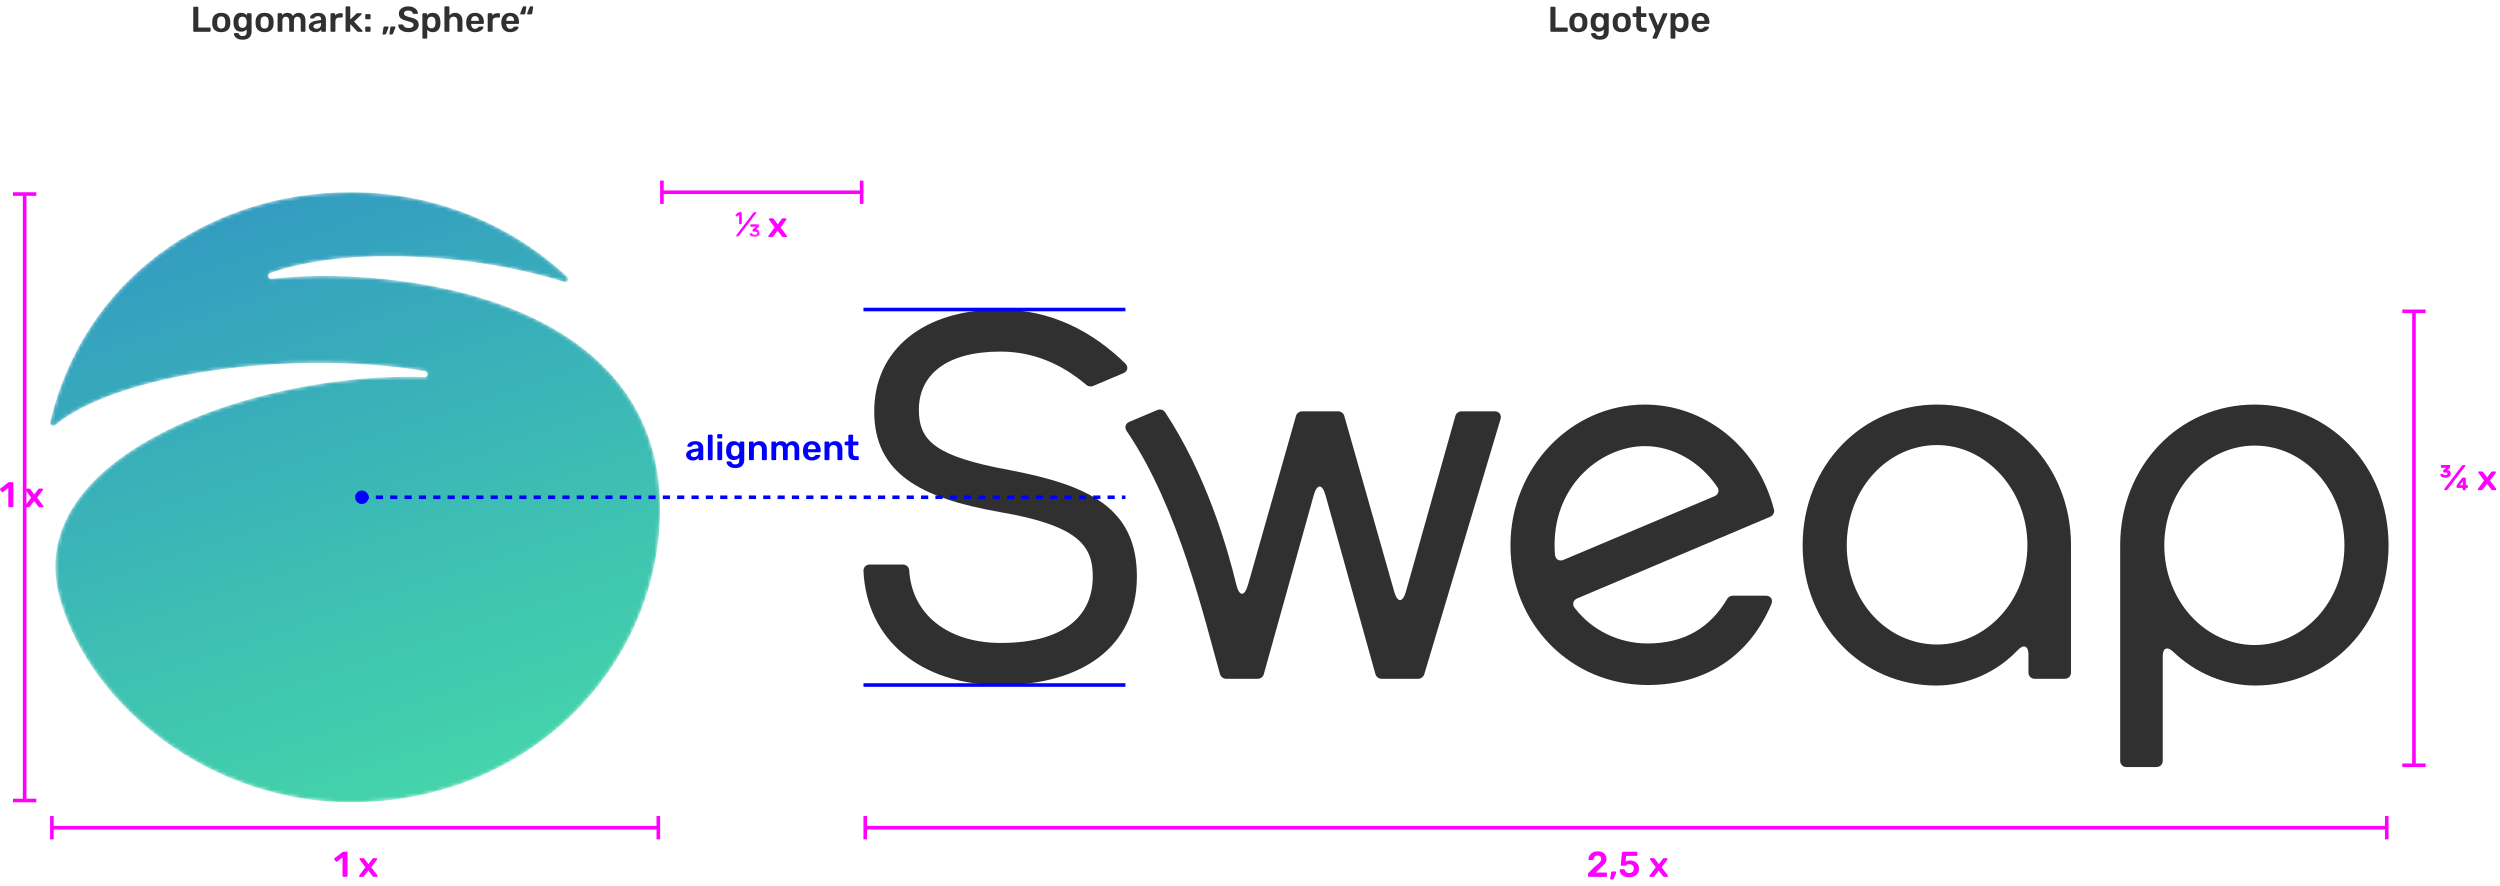 <svg xmlns="http://www.w3.org/2000/svg" xmlns:xlink="http://www.w3.org/1999/xlink" width="697" height="247" viewBox="0 0 697 247"><defs><path id="sweap-logo-proportions-construction-a" d="M0.024,64.084 C-0.165,64.884 0.787,65.474 1.43,64.935 L1.43,64.935 C18.309,50.786 66.799,43.598 104.438,49.853 L104.438,49.853 C105.474,50.024 105.517,51.559 104.466,51.521 L104.466,51.521 C58.987,49.853 -9.19,72.786 2.883,113.788 L2.883,113.788 C11.66,143.599 44.864,170.079 83.825,170.079 L83.825,170.079 C131.659,170.079 166.223,135.331 169.774,95.024 L169.774,95.024 C175.7,27.749 93.439,20.388 61.827,24.131 L61.827,24.131 C60.766,24.257 60.463,22.853 61.467,22.499 L61.467,22.499 C83.133,14.855 118.815,17.273 143.308,24.999 L143.308,24.999 C144.186,25.276 144.864,24.228 144.201,23.607 L144.201,23.607 C128.602,8.999 107.305,0 83.825,0 L83.825,0 C43.574,0 9.274,24.834 0.024,64.084"/><linearGradient id="sweap-logo-proportions-construction-b" x1="31.448%" x2="65.864%" y1="2.945%" y2="97.501%"><stop offset="0%" stop-color="#339CC1"/><stop offset="100%" stop-color="#44D4AA"/></linearGradient><polygon id="sweap-logo-proportions-construction-d" points="0 0 6.82 0 6.82 7.09 0 7.09"/></defs><g fill="none" fill-rule="evenodd"><g fill="#303030"><path d="M195.169 69.798L237.301 52.036C238.35 51.593 238.693 50.452 238.057 49.507 233.29 42.427 225.641 38.082 217.869 38.082 206.002 38.082 192.686 48.507 192.686 65.594 192.686 66.589 192.727 67.503 192.808 68.38 192.926 69.661 193.984 70.298 195.169 69.798L195.169 69.798zM251.544 79.784C252.963 79.784 253.67 80.857 253.115 82.164 246.981 96.603 234.938 104.689 218.593 104.689 197.173 104.689 180.384 87.603 180.384 65.738 180.384 44.163 197.173 26.498 217.869 26.498 233.681 26.498 249.08 37.245 253.856 55.781 254.055 56.555 253.595 57.45 252.86 57.76L198.971 80.554C197.857 81.026 197.541 82.205 198.275 83.166 203.163 89.568 210.756 93.105 218.593 93.105 228.806 93.105 236.042 88.776 240.828 80.641 241.102 80.175 241.757 79.784 242.297 79.784L251.544 79.784zM299.324 37.793C285.43 37.793 274.141 50.1 274.141 65.739 274.141 81.377 285.43 93.396 299.324 93.396 313.073 93.396 324.508 81.088 324.508 65.739 324.508 50.245 312.929 37.793 299.324 37.793M334.962 102.952L326.499 102.952C325.563 102.952 324.796 102.185 324.796 101.249L324.796 96.093C324.796 93.813 323.455 93.244 321.884 94.898 316.093 100.995 307.978 104.835 299.035 104.835 278.483 104.835 261.84 88.038 261.84 65.739 261.84 43.295 278.628 26.498 299.324 26.498 320.455 26.498 336.665 43.729 336.665 65.739L336.665 101.249C336.665 102.185 335.898 102.952 334.962 102.952M387.856 37.937C374.252 37.937 362.673 50.245 362.673 65.738 362.673 81.232 374.107 93.54 387.856 93.54 401.606 93.54 412.895 81.377 412.895 65.738 412.895 50.1 401.606 37.937 387.856 37.937M388.001 104.834C379.234 104.834 371.1 101.145 365.126 95.387 363.525 93.844 362.24 94.375 362.24 96.6L362.24 125.856C362.24 126.793 361.474 127.559 360.537 127.559L352.074 127.559C351.138 127.559 350.372 126.793 350.372 125.856L350.372 65.738C350.372 43.729 366.726 26.498 387.856 26.498 408.408 26.498 425.197 43.295 425.197 65.738 425.197 88.038 408.697 104.834 388.001 104.834M151.242 78.622C150.344 81.81 148.87 81.811 147.965 78.626L134.042 29.618C133.849 28.937 133.112 28.38 132.404 28.38L122.24 28.38C121.533 28.38 120.796 28.937 120.602 29.618L107.226 76.7C106.255 80.121 104.769 80.101 103.937 76.644 101.454 66.334 95.481 45.826 84.09 28.617 83.662 27.969 82.717 27.691 82.002 27.993L74.106 31.321C73.041 31.77 72.723 32.903 73.373 33.859 87.942 55.266 95.132 86.621 99.415 101.72 99.607 102.399 100.34 102.951 101.046 102.951 103.25 102.951 107.746 102.951 109.963 102.951 110.73 102.951 111.399 102.44 111.606 101.701L125.537 51.778C126.439 48.546 127.915 48.546 128.817 51.778L142.75 101.706C142.941 102.391 143.679 102.951 144.39 102.951L154.711 102.951C155.408 102.951 156.142 102.404 156.342 101.736L177.611 30.572C177.972 29.367 177.238 28.38 175.98 28.38L166.676 28.38C165.967 28.38 165.229 28.939 165.037 29.622L151.242 78.622z" transform="translate(240.733 86.293)"/><path d="M40.629,44.743 C20.077,40.978 15.446,36.634 15.446,27.946 C15.446,18.534 22.682,11.728 38.168,11.728 C47.492,11.728 55.418,15.292 62.182,21.058 C62.623,21.435 63.414,21.568 63.949,21.343 L72.412,17.774 C73.727,17.22 73.955,15.963 72.931,14.969 C63.78,6.09 52.305,2.84217094e-14 38.024,2.84217094e-14 C16.748,2.84217094e-14 2.999,11.15 2.999,28.381 C2.999,45.611 15.735,52.562 38.024,56.471 C60.167,60.236 63.93,66.028 63.93,74.426 C63.93,85.721 55.536,92.96 38.313,92.96 C23.712,92.96 13.521,85.208 12.744,72.657 C12.691,71.798 11.911,71.096 11.051,71.096 L1.704,71.096 C0.705,71.096 -0.045,71.912 0.002,72.91 C0.889,92.028 15.859,104.689 38.313,104.689 C60.746,104.689 76.232,94.119 76.232,74.426 C76.232,55.169 62.628,48.942 40.629,44.743" transform="translate(240.733 86.293)"/></g><g transform="translate(13.96 53.599)"><mask id="sweap-logo-proportions-construction-c" fill="#fff"><use xlink:href="#sweap-logo-proportions-construction-a"/></mask><path fill="url(#sweap-logo-proportions-construction-b)" d="M0.024,64.084 C-0.165,64.884 0.787,65.474 1.43,64.935 L1.43,64.935 C18.309,50.786 66.799,43.598 104.438,49.853 L104.438,49.853 C105.474,50.024 105.517,51.559 104.466,51.521 L104.466,51.521 C58.987,49.853 -9.19,72.786 2.883,113.788 L2.883,113.788 C11.66,143.599 44.864,170.079 83.825,170.079 L83.825,170.079 C131.659,170.079 166.223,135.331 169.774,95.024 L169.774,95.024 C175.7,27.749 93.439,20.388 61.827,24.131 L61.827,24.131 C60.766,24.257 60.463,22.853 61.467,22.499 L61.467,22.499 C83.133,14.855 118.815,17.273 143.308,24.999 L143.308,24.999 C144.186,25.276 144.864,24.228 144.201,23.607 L144.201,23.607 C128.602,8.999 107.305,0 83.825,0 L83.825,0 C43.574,0 9.274,24.834 0.024,64.084" mask="url(#sweap-logo-proportions-construction-c)"/></g><line x1="6.874" x2="6.874" y1="223.177" y2="54.099" stroke="#F0F"/><polygon fill="#F0F" points="3.624 223.677 10.124 223.677 10.124 222.677 3.624 222.677"/><polygon fill="#F0F" points="3.624 54.599 10.124 54.599 10.124 53.599 3.624 53.599"/><line x1="673.016" x2="673.016" y1="213.353" y2="86.794" stroke="#F0F"/><polygon fill="#F0F" points="669.766 213.853 676.266 213.853 676.266 212.853 669.766 212.853"/><polygon fill="#F0F" points="669.766 87.294 676.266 87.294 676.266 86.294 669.766 86.294"/><line x1="183.539" x2="14.461" y1="230.764" y2="230.764" stroke="#F0F"/><polygon fill="#F0F" points="183.039 234.015 184.039 234.015 184.039 227.514 183.039 227.514"/><polygon fill="#F0F" points="13.961 234.015 14.961 234.015 14.961 227.514 13.961 227.514"/><line x1="240.232" x2="184.539" y1="53.599" y2="53.599" stroke="#F0F"/><polygon fill="#F0F" points="239.732 56.849 240.732 56.849 240.732 50.349 239.732 50.349"/><polygon fill="#F0F" points="184.039 56.849 185.039 56.849 185.039 50.349 184.039 50.349"/><line x1="665.429" x2="241.232" y1="230.764" y2="230.764" stroke="#F0F"/><polygon fill="#F0F" points="664.929 234.015 665.929 234.015 665.929 227.514 664.929 227.514"/><polygon fill="#F0F" points="240.732 234.015 241.733 234.015 241.733 227.514 240.732 227.514"/><path fill="#F0F" fill-rule="nonzero" d="M1.45 3.55C.983 3.55.63 3.462.39 3.285.15 3.108.02 2.907 0 2.68L0 2.66C0 2.613.02 2.573.06 2.54.1 2.507.137 2.49.17 2.49L.5 2.49C.593 2.49.693 2.517.8 2.57.833 2.59.873 2.622.92 2.665.967 2.708 1.028 2.743 1.105 2.77 1.182 2.797 1.287 2.81 1.42 2.81 1.593 2.81 1.735 2.775 1.845 2.705 1.955 2.635 2.01 2.543 2.01 2.43 2.01 2.297 1.963 2.203 1.87 2.15 1.777 2.097 1.64 2.07 1.46 2.07L1.02 2.07C.96 2.07.91 2.05.87 2.01.83 1.97.81 1.917.81 1.85L.81 1.63C.81 1.557.847 1.483.92 1.41L1.61.78.39.78C.323.78.27.76.23.72.19.68.17.627.17.56L.17.22C.17.153.19.1.23.06.27.02.323 0 .39 0L2.54 0C2.607 0 2.66.02 2.7.06 2.74.1 2.76.153 2.76.22L2.76.52C2.76.593 2.75.652 2.73.695 2.71.738 2.67.787 2.61.84L1.94 1.4C2.26 1.44 2.505 1.55 2.675 1.73 2.845 1.91 2.93 2.147 2.93 2.44 2.93 2.78 2.797 3.05 2.53 3.25 2.263 3.45 1.903 3.55 1.45 3.55zM1.28 7C1.213 7 1.162 6.982 1.125 6.945 1.088 6.908 1.07 6.86 1.07 6.8 1.07 6.76 1.083 6.723 1.11 6.69L6.04.19C6.093.123 6.143.075 6.19.045 6.237.015 6.3 0 6.38 0L6.79 0C6.857 0 6.91.018 6.95.055 6.99.092 7.01.14 7.01.2 7.01.24 6.997.277 6.97.31L2.03 6.81C1.977 6.877 1.927 6.925 1.88 6.955 1.833 6.985 1.77 7 1.69 7L1.28 7zM6.47 7.02C6.403 7.02 6.35 7 6.31 6.96 6.27 6.92 6.25 6.867 6.25 6.8L6.25 6.39 4.77 6.39C4.703 6.39 4.65 6.37 4.61 6.33 4.57 6.29 4.55 6.237 4.55 6.17L4.55 5.81C4.55 5.717 4.59 5.617 4.67 5.51L6 3.7C6.087 3.58 6.187 3.52 6.3 3.52L6.91 3.52C6.977 3.52 7.03 3.54 7.07 3.58 7.11 3.62 7.13 3.673 7.13 3.74L7.13 5.6 7.48 5.6C7.547 5.6 7.6 5.62 7.64 5.66 7.68 5.7 7.7 5.753 7.7 5.82L7.7 6.17C7.7 6.237 7.68 6.29 7.64 6.33 7.6 6.37 7.547 6.39 7.48 6.39L7.13 6.39 7.13 6.8C7.13 6.867 7.11 6.92 7.07 6.96 7.03 7 6.977 7.02 6.91 7.02L6.47 7.02zM5.5 5.62L6.27 5.62 6.27 4.53 5.5 5.62zM10.67 7C10.61 7 10.558 6.978 10.515 6.935 10.472 6.892 10.45 6.84 10.45 6.78 10.45 6.72 10.47 6.663 10.51 6.61L12.22 4.33 10.64 2.19C10.6 2.137 10.58 2.08 10.58 2.02 10.58 1.96 10.602 1.908 10.645 1.865 10.688 1.822 10.74 1.8 10.8 1.8L11.68 1.8C11.753 1.8 11.808 1.815 11.845 1.845 11.882 1.875 11.92 1.917 11.96 1.97L13.08 3.46 14.19 1.97C14.197 1.963 14.222 1.933 14.265 1.88 14.308 1.827 14.377 1.8 14.47 1.8L15.32 1.8C15.38 1.8 15.43 1.822 15.47 1.865 15.51 1.908 15.53 1.957 15.53 2.01 15.53 2.077 15.51 2.137 15.47 2.19L13.87 4.34 15.59 6.61C15.63 6.663 15.65 6.72 15.65 6.78 15.65 6.84 15.628 6.892 15.585 6.935 15.542 6.978 15.49 7 15.43 7L14.51 7C14.403 7 14.313 6.947 14.24 6.84L13.04 5.26 11.83 6.84C11.757 6.947 11.667 7 11.56 7L10.67 7z" transform="translate(680.342 129.647)"/><path fill="#F0F" fill-rule="nonzero" d="M.24 7.12C.173 7.12.117 7.097.07 7.05.023 7.003-1.13686838e-13 6.947-1.13686838e-13 6.88L-1.13686838e-13 6.36C-1.13686838e-13 6.173.083 6.017.25 5.89L1.81 4.34C2.283 3.967 2.648 3.662 2.905 3.425 3.162 3.188 3.353 2.97 3.48 2.77 3.607 2.57 3.67 2.373 3.67 2.18 3.67 1.867 3.587 1.62 3.42 1.44 3.253 1.26 3 1.17 2.66 1.17 2.327 1.17 2.065 1.268 1.875 1.465 1.685 1.662 1.567 1.917 1.52 2.23 1.5 2.31 1.462 2.368 1.405 2.405 1.348 2.442 1.287 2.46 1.22 2.46L.32 2.46C.26 2.46.21 2.44.17 2.4.13 2.36.11 2.31.11 2.25.123 1.857.232 1.488.435 1.145.638.802.93.525 1.31.315 1.69.105 2.137 0 2.65 0 3.183 0 3.637.092 4.01.275 4.383.458 4.663.71 4.85 1.03 5.037 1.35 5.13 1.713 5.13 2.12 5.13 2.567 5.005 2.972 4.755 3.335 4.505 3.698 4.117 4.087 3.59 4.5L2.2 5.91 5.03 5.91C5.103 5.91 5.163 5.933 5.21 5.98 5.257 6.027 5.28 6.087 5.28 6.16L5.28 6.88C5.28 6.953 5.257 7.012 5.21 7.055 5.163 7.098 5.103 7.12 5.03 7.12L.24 7.12zM6.34 7.87C6.287 7.87 6.243 7.85 6.21 7.81 6.177 7.77 6.163 7.72 6.17 7.66L6.43 5.95C6.47 5.737 6.58 5.63 6.76 5.63L7.69 5.63C7.737 5.63 7.778 5.648 7.815 5.685 7.852 5.722 7.87 5.763 7.87 5.81 7.87 5.843 7.86 5.89 7.84 5.95L7.19 7.61C7.123 7.783 7.013 7.87 6.86 7.87L6.34 7.87zM11.47 7.23C10.917 7.23 10.438 7.137 10.035 6.95 9.632 6.763 9.327 6.517 9.12 6.21 8.913 5.903 8.803 5.573 8.79 5.22L8.79 5.2C8.79 5.147 8.812 5.102 8.855 5.065 8.898 5.028 8.947 5.01 9 5.01L9.95 5.01C10.103 5.01 10.2 5.077 10.24 5.21 10.333 5.503 10.488 5.72 10.705 5.86 10.922 6 11.177 6.07 11.47 6.07 11.843 6.07 12.152 5.957 12.395 5.73 12.638 5.503 12.76 5.19 12.76 4.79 12.76 4.43 12.638 4.138 12.395 3.915 12.152 3.692 11.843 3.58 11.47 3.58 11.27 3.58 11.107 3.607 10.98 3.66 10.853 3.713 10.73 3.787 10.61 3.88 10.597 3.887 10.567 3.907 10.52 3.94 10.473 3.973 10.432 3.997 10.395 4.01 10.358 4.023 10.32 4.03 10.28 4.03L9.34 4.03C9.28 4.03 9.228 4.008 9.185 3.965 9.142 3.922 9.12 3.87 9.12 3.81L9.46.4C9.467.313 9.498.245 9.555.195 9.612.145 9.68.12 9.76.12L13.52.12C13.593.12 13.652.142 13.695.185 13.738.228 13.76.287 13.76.36L13.76 1.04C13.76 1.107 13.738 1.163 13.695 1.21 13.652 1.257 13.593 1.28 13.52 1.28L10.63 1.28 10.47 2.9C10.623 2.8 10.8 2.718 11 2.655 11.2 2.592 11.46 2.56 11.78 2.56 12.213 2.56 12.615 2.652 12.985 2.835 13.355 3.018 13.652 3.282 13.875 3.625 14.098 3.968 14.21 4.367 14.21 4.82 14.21 5.307 14.097 5.732 13.87 6.095 13.643 6.458 13.323 6.738 12.91 6.935 12.497 7.132 12.017 7.23 11.47 7.23zM17.33 7.12C17.27 7.12 17.218 7.098 17.175 7.055 17.132 7.012 17.11 6.96 17.11 6.9 17.11 6.84 17.13 6.783 17.17 6.73L18.88 4.45 17.3 2.31C17.26 2.257 17.24 2.2 17.24 2.14 17.24 2.08 17.262 2.028 17.305 1.985 17.348 1.942 17.4 1.92 17.46 1.92L18.34 1.92C18.413 1.92 18.468 1.935 18.505 1.965 18.542 1.995 18.58 2.037 18.62 2.09L19.74 3.58 20.85 2.09C20.857 2.083 20.882 2.053 20.925 2 20.968 1.947 21.037 1.92 21.13 1.92L21.98 1.92C22.04 1.92 22.09 1.942 22.13 1.985 22.17 2.028 22.19 2.077 22.19 2.13 22.19 2.197 22.17 2.257 22.13 2.31L20.53 4.46 22.25 6.73C22.29 6.783 22.31 6.84 22.31 6.9 22.31 6.96 22.288 7.012 22.245 7.055 22.202 7.098 22.15 7.12 22.09 7.12L21.17 7.12C21.063 7.12 20.973 7.067 20.9 6.96L19.7 5.38 18.49 6.96C18.417 7.067 18.327 7.12 18.22 7.12L17.33 7.12z" transform="translate(442.746 237.343)"/><path fill="#00F" fill-rule="nonzero" d="M1.85 7.37C1.51 7.37 1.198 7.302.915 7.165.632 7.028.408 6.843.245 6.61.082 6.377 0 6.12 0 5.84 0 5.387.183 5.02.55 4.74.917 4.46 1.42 4.27 2.06 4.17L3.43 3.97 3.43 3.76C3.43 3.473 3.357 3.257 3.21 3.11 3.063 2.963 2.83 2.89 2.51 2.89 2.29 2.89 2.113 2.93 1.98 3.01 1.847 3.09 1.738 3.172 1.655 3.255 1.572 3.338 1.517 3.393 1.49 3.42 1.463 3.5 1.413 3.54 1.34 3.54L.56 3.54C.5 3.54.448 3.52.405 3.48.362 3.44.34 3.387.34 3.32.347 3.153.428 2.965.585 2.755.742 2.545.983 2.362 1.31 2.205 1.637 2.048 2.04 1.97 2.52 1.97 3.307 1.97 3.88 2.147 4.24 2.5 4.6 2.853 4.78 3.317 4.78 3.89L4.78 7.03C4.78 7.097 4.758 7.153 4.715 7.2 4.672 7.247 4.613 7.27 4.54 7.27L3.71 7.27C3.643 7.27 3.587 7.247 3.54 7.2 3.493 7.153 3.47 7.097 3.47 7.03L3.47 6.64C3.323 6.853 3.117 7.028 2.85 7.165 2.583 7.302 2.25 7.37 1.85 7.37zM2.19 6.41C2.557 6.41 2.857 6.29 3.09 6.05 3.323 5.81 3.44 5.463 3.44 5.01L3.44 4.81 2.44 4.97C1.673 5.09 1.29 5.347 1.29 5.74 1.29 5.953 1.378 6.118 1.555 6.235 1.732 6.352 1.943 6.41 2.19 6.41zM6.31 7.27C6.243 7.27 6.187 7.247 6.14 7.2 6.093 7.153 6.07 7.097 6.07 7.03L6.07.41C6.07.337 6.093.278 6.14.235 6.187.192 6.243.17 6.31.17L7.15.17C7.223.17 7.282.192 7.325.235 7.368.278 7.39.337 7.39.41L7.39 7.03C7.39 7.097 7.368 7.153 7.325 7.2 7.282 7.247 7.223 7.27 7.15 7.27L6.31 7.27zM8.92 1.22C8.853 1.22 8.797 1.197 8.75 1.15 8.703 1.103 8.68 1.047 8.68.98L8.68.25C8.68.177 8.703.117 8.75.07 8.797.023 8.853 0 8.92 0L9.84 0C9.913 0 9.973.023 10.02.07 10.067.117 10.09.177 10.09.25L10.09.98C10.09 1.047 10.065 1.103 10.015 1.15 9.965 1.197 9.907 1.22 9.84 1.22L8.92 1.22zM8.96 7.27C8.893 7.27 8.837 7.247 8.79 7.2 8.743 7.153 8.72 7.097 8.72 7.03L8.72 2.31C8.72 2.237 8.743 2.178 8.79 2.135 8.837 2.092 8.893 2.07 8.96 2.07L9.81 2.07C9.877 2.07 9.933 2.093 9.98 2.14 10.027 2.187 10.05 2.243 10.05 2.31L10.05 7.03C10.05 7.097 10.027 7.153 9.98 7.2 9.933 7.247 9.877 7.27 9.81 7.27L8.96 7.27zM13.72 9.47C13.127 9.47 12.647 9.372 12.28 9.175 11.913 8.978 11.653 8.753 11.5 8.5 11.347 8.247 11.27 8.03 11.27 7.85 11.27 7.783 11.293 7.728 11.34 7.685 11.387 7.642 11.443 7.62 11.51 7.62L12.4 7.62C12.46 7.62 12.512 7.635 12.555 7.665 12.598 7.695 12.633 7.75 12.66 7.83 12.733 8.003 12.843 8.152 12.99 8.275 13.137 8.398 13.363 8.46 13.67 8.46 14.07 8.46 14.363 8.372 14.55 8.195 14.737 8.018 14.83 7.71 14.83 7.27L14.83 6.59C14.47 7.017 13.96 7.23 13.3 7.23 12.607 7.23 12.085 7.02 11.735 6.6 11.385 6.18 11.197 5.607 11.17 4.88L11.16 4.61 11.17 4.34C11.197 3.627 11.387 3.053 11.74 2.62 12.093 2.187 12.613 1.97 13.3 1.97 13.653 1.97 13.963 2.037 14.23 2.17 14.497 2.303 14.717 2.483 14.89 2.71L14.89 2.32C14.89 2.247 14.915 2.187 14.965 2.14 15.015 2.093 15.073 2.07 15.14 2.07L15.96 2.07C16.027 2.07 16.083 2.093 16.13 2.14 16.177 2.187 16.2 2.247 16.2 2.32L16.21 7.14C16.21 7.88 16.003 8.453 15.59 8.86 15.177 9.267 14.553 9.47 13.72 9.47zM13.68 6.17C14.053 6.17 14.333 6.05 14.52 5.81 14.707 5.57 14.81 5.277 14.83 4.93 14.837 4.877 14.84 4.77 14.84 4.61 14.84 4.45 14.837 4.343 14.83 4.29 14.81 3.943 14.707 3.65 14.52 3.41 14.333 3.17 14.053 3.05 13.68 3.05 12.96 3.05 12.58 3.49 12.54 4.37L12.53 4.61C12.53 5.65 12.913 6.17 13.68 6.17zM17.77 7.27C17.703 7.27 17.647 7.247 17.6 7.2 17.553 7.153 17.53 7.097 17.53 7.03L17.53 2.31C17.53 2.237 17.553 2.178 17.6 2.135 17.647 2.092 17.703 2.07 17.77 2.07L18.6 2.07C18.673 2.07 18.732 2.092 18.775 2.135 18.818 2.178 18.84 2.237 18.84 2.31L18.84 2.72C19.247 2.22 19.803 1.97 20.51 1.97 21.123 1.97 21.61 2.17 21.97 2.57 22.33 2.97 22.51 3.52 22.51 4.22L22.51 7.03C22.51 7.097 22.488 7.153 22.445 7.2 22.402 7.247 22.343 7.27 22.27 7.27L21.37 7.27C21.303 7.27 21.247 7.247 21.2 7.2 21.153 7.153 21.13 7.097 21.13 7.03L21.13 4.28C21.13 3.893 21.035 3.592 20.845 3.375 20.655 3.158 20.383 3.05 20.03 3.05 19.69 3.05 19.417 3.16 19.21 3.38 19.003 3.6 18.9 3.9 18.9 4.28L18.9 7.03C18.9 7.097 18.878 7.153 18.835 7.2 18.792 7.247 18.733 7.27 18.66 7.27L17.77 7.27zM24.02 7.27C23.953 7.27 23.897 7.247 23.85 7.2 23.803 7.153 23.78 7.097 23.78 7.03L23.78 2.31C23.78 2.237 23.803 2.178 23.85 2.135 23.897 2.092 23.953 2.07 24.02 2.07L24.81 2.07C24.883 2.07 24.942 2.092 24.985 2.135 25.028 2.178 25.05 2.237 25.05 2.31L25.05 2.65C25.41 2.197 25.893 1.97 26.5 1.97 27.24 1.97 27.757 2.267 28.05 2.86 28.21 2.593 28.437 2.378 28.73 2.215 29.023 2.052 29.34 1.97 29.68 1.97 30.227 1.97 30.673 2.157 31.02 2.53 31.367 2.903 31.54 3.447 31.54 4.16L31.54 7.03C31.54 7.097 31.518 7.153 31.475 7.2 31.432 7.247 31.373 7.27 31.3 7.27L30.47 7.27C30.403 7.27 30.347 7.247 30.3 7.2 30.253 7.153 30.23 7.097 30.23 7.03L30.23 4.24C30.23 3.82 30.142 3.517 29.965 3.33 29.788 3.143 29.557 3.05 29.27 3.05 29.01 3.05 28.788 3.145 28.605 3.335 28.422 3.525 28.33 3.827 28.33 4.24L28.33 7.03C28.33 7.097 28.308 7.153 28.265 7.2 28.222 7.247 28.163 7.27 28.09 7.27L27.25 7.27C27.183 7.27 27.127 7.247 27.08 7.2 27.033 7.153 27.01 7.097 27.01 7.03L27.01 4.24C27.01 3.827 26.92 3.525 26.74 3.335 26.56 3.145 26.33 3.05 26.05 3.05 25.79 3.05 25.568 3.145 25.385 3.335 25.202 3.525 25.11 3.827 25.11 4.24L25.11 7.03C25.11 7.097 25.088 7.153 25.045 7.2 25.002 7.247 24.943 7.27 24.87 7.27L24.02 7.27zM35.06 7.37C34.313 7.37 33.722 7.157 33.285 6.73 32.848 6.303 32.617 5.697 32.59 4.91L32.58 4.66C32.58 3.827 32.798 3.17 33.235 2.69 33.672 2.21 34.277 1.97 35.05 1.97 35.843 1.97 36.455 2.21 36.885 2.69 37.315 3.17 37.53 3.81 37.53 4.61L37.53 4.82C37.53 4.887 37.507 4.943 37.46 4.99 37.413 5.037 37.353 5.06 37.28 5.06L33.96 5.06 33.96 5.14C33.973 5.513 34.075 5.822 34.265 6.065 34.455 6.308 34.717 6.43 35.05 6.43 35.43 6.43 35.74 6.277 35.98 5.97 36.04 5.897 36.087 5.852 36.12 5.835 36.153 5.818 36.21 5.81 36.29 5.81L37.17 5.81C37.23 5.81 37.282 5.827 37.325 5.86 37.368 5.893 37.39 5.94 37.39 6 37.39 6.16 37.295 6.348 37.105 6.565 36.915 6.782 36.643 6.97 36.29 7.13 35.937 7.29 35.527 7.37 35.06 7.37zM36.15 4.21L36.15 4.19C36.15 3.797 36.052 3.482 35.855 3.245 35.658 3.008 35.39 2.89 35.05 2.89 34.71 2.89 34.443 3.008 34.25 3.245 34.057 3.482 33.96 3.797 33.96 4.19L33.96 4.21 36.15 4.21zM38.83 7.27C38.763 7.27 38.707 7.247 38.66 7.2 38.613 7.153 38.59 7.097 38.59 7.03L38.59 2.31C38.59 2.237 38.613 2.178 38.66 2.135 38.707 2.092 38.763 2.07 38.83 2.07L39.66 2.07C39.733 2.07 39.792 2.092 39.835 2.135 39.878 2.178 39.9 2.237 39.9 2.31L39.9 2.72C40.307 2.22 40.863 1.97 41.57 1.97 42.183 1.97 42.67 2.17 43.03 2.57 43.39 2.97 43.57 3.52 43.57 4.22L43.57 7.03C43.57 7.097 43.548 7.153 43.505 7.2 43.462 7.247 43.403 7.27 43.33 7.27L42.43 7.27C42.363 7.27 42.307 7.247 42.26 7.2 42.213 7.153 42.19 7.097 42.19 7.03L42.19 4.28C42.19 3.893 42.095 3.592 41.905 3.375 41.715 3.158 41.443 3.05 41.09 3.05 40.75 3.05 40.477 3.16 40.27 3.38 40.063 3.6 39.96 3.9 39.96 4.28L39.96 7.03C39.96 7.097 39.938 7.153 39.895 7.2 39.852 7.247 39.793 7.27 39.72 7.27L38.83 7.27zM47.07 7.27C46.463 7.27 46.007 7.112 45.7 6.795 45.393 6.478 45.24 6.013 45.24 5.4L45.24 3.14 44.45 3.14C44.383 3.14 44.327 3.117 44.28 3.07 44.233 3.023 44.21 2.967 44.21 2.9L44.21 2.31C44.21 2.243 44.233 2.187 44.28 2.14 44.327 2.093 44.383 2.07 44.45 2.07L45.24 2.07 45.24.41C45.24.337 45.263.278 45.31.235 45.357.192 45.413.17 45.48.17L46.31.17C46.383.17 46.442.192 46.485.235 46.528.278 46.55.337 46.55.41L46.55 2.07 47.8 2.07C47.867 2.07 47.923 2.093 47.97 2.14 48.017 2.187 48.04 2.243 48.04 2.31L48.04 2.9C48.04 2.967 48.017 3.023 47.97 3.07 47.923 3.117 47.867 3.14 47.8 3.14L46.55 3.14 46.55 5.29C46.55 5.577 46.6 5.793 46.7 5.94 46.8 6.087 46.963 6.16 47.19 6.16L47.89 6.16C47.963 6.16 48.022 6.182 48.065 6.225 48.108 6.268 48.13 6.327 48.13 6.4L48.13 7.03C48.13 7.097 48.108 7.153 48.065 7.2 48.022 7.247 47.963 7.27 47.89 7.27L47.07 7.27z" transform="translate(191.286 121.023)"/><path fill="#F0F" fill-rule="nonzero" d="M2.57 7C2.503 7 2.447 6.977 2.4 6.93 2.353 6.883 2.33 6.827 2.33 6.76L2.33 1.6.82 2.76C.78 2.793.73 2.81.67 2.81.59 2.81.527 2.777.48 2.71L.05 2.15C.017 2.103-2.84217094e-14 2.057-2.84217094e-14 2.01-2.84217094e-14 1.93.037 1.863.11 1.81L2.35.07C2.423.023 2.507 0 2.6 0L3.5 0C3.567 0 3.623.023 3.67.07 3.717.117 3.74.173 3.74.24L3.74 6.76C3.74 6.827 3.717 6.883 3.67 6.93 3.623 6.977 3.567 7 3.5 7L2.57 7zM7.16 7C7.1 7 7.048 6.978 7.005 6.935 6.962 6.892 6.94 6.84 6.94 6.78 6.94 6.72 6.96 6.663 7 6.61L8.71 4.33 7.13 2.19C7.09 2.137 7.07 2.08 7.07 2.02 7.07 1.96 7.092 1.908 7.135 1.865 7.178 1.822 7.23 1.8 7.29 1.8L8.17 1.8C8.243 1.8 8.298 1.815 8.335 1.845 8.372 1.875 8.41 1.917 8.45 1.97L9.57 3.46 10.68 1.97C10.687 1.963 10.712 1.933 10.755 1.88 10.798 1.827 10.867 1.8 10.96 1.8L11.81 1.8C11.87 1.8 11.92 1.822 11.96 1.865 12 1.908 12.02 1.957 12.02 2.01 12.02 2.077 12 2.137 11.96 2.19L10.36 4.34 12.08 6.61C12.12 6.663 12.14 6.72 12.14 6.78 12.14 6.84 12.118 6.892 12.075 6.935 12.032 6.978 11.98 7 11.92 7L11 7C10.893 7 10.803 6.947 10.73 6.84L9.53 5.26 8.32 6.84C8.247 6.947 8.157 7 8.05 7L7.16 7z" transform="translate(93.156 237.463)"/><path fill="#F0F" fill-rule="nonzero" d="M0.22,5.2 C0.16,5.2 0.108,5.178 0.065,5.135 C0.022,5.092 0,5.04 0,4.98 C0,4.92 0.02,4.863 0.06,4.81 L1.77,2.53 L0.19,0.39 C0.15,0.337 0.13,0.28 0.13,0.22 C0.13,0.16 0.152,0.108 0.195,0.065 C0.238,0.022 0.29,0 0.35,0 L1.23,0 C1.303,0 1.358,0.015 1.395,0.045 C1.432,0.075 1.47,0.117 1.51,0.17 L2.63,1.66 L3.74,0.17 C3.747,0.163 3.772,0.133 3.815,0.08 C3.858,0.027 3.927,0 4.02,0 L4.87,0 C4.93,0 4.98,0.022 5.02,0.065 C5.06,0.108 5.08,0.157 5.08,0.21 C5.08,0.277 5.06,0.337 5.02,0.39 L3.42,2.54 L5.14,4.81 C5.18,4.863 5.2,4.92 5.2,4.98 C5.2,5.04 5.178,5.092 5.135,5.135 C5.092,5.178 5.04,5.2 4.98,5.2 L4.06,5.2 C3.953,5.2 3.863,5.147 3.79,5.04 L2.59,3.46 L1.38,5.04 C1.307,5.147 1.217,5.2 1.11,5.2 L0.22,5.2 Z" transform="translate(214.206 60.873)"/><path fill="#F0F" fill-rule="nonzero" d="M2.57 7C2.503 7 2.447 6.977 2.4 6.93 2.353 6.883 2.33 6.827 2.33 6.76L2.33 1.6.82 2.76C.78 2.793.73 2.81.67 2.81.59 2.81.527 2.777.48 2.71L.05 2.15C.017 2.103 0 2.057 0 2.01 0 1.93.037 1.863.11 1.81L2.35.07C2.423.023 2.507 0 2.6 0L3.5 0C3.567 0 3.623.023 3.67.07 3.717.117 3.74.173 3.74.24L3.74 6.76C3.74 6.827 3.717 6.883 3.67 6.93 3.623 6.977 3.567 7 3.5 7L2.57 7zM7.16 7C7.1 7 7.048 6.978 7.005 6.935 6.962 6.892 6.94 6.84 6.94 6.78 6.94 6.72 6.96 6.663 7 6.61L8.71 4.33 7.13 2.19C7.09 2.137 7.07 2.08 7.07 2.02 7.07 1.96 7.092 1.908 7.135 1.865 7.178 1.822 7.23 1.8 7.29 1.8L8.17 1.8C8.243 1.8 8.298 1.815 8.335 1.845 8.372 1.875 8.41 1.917 8.45 1.97L9.57 3.46 10.68 1.97C10.687 1.963 10.712 1.933 10.755 1.88 10.798 1.827 10.867 1.8 10.96 1.8L11.81 1.8C11.87 1.8 11.92 1.822 11.96 1.865 12 1.908 12.02 1.957 12.02 2.01 12.02 2.077 12 2.137 11.96 2.19L10.36 4.34 12.08 6.61C12.12 6.663 12.14 6.72 12.14 6.78 12.14 6.84 12.118 6.892 12.075 6.935 12.032 6.978 11.98 7 11.92 7L11 7C10.893 7 10.803 6.947 10.73 6.84L9.53 5.26 8.32 6.84C8.247 6.947 8.157 7 8.05 7L7.16 7z" transform="translate(-.012 134.415)"/><line x1="240.732" x2="313.769" y1="86.294" y2="86.294" stroke="#00F"/><line x1="100.786" x2="313.77" y1="138.638" y2="138.638" stroke="#00F" stroke-dasharray="2 2"/><g transform="translate(99 136.758)"><path fill="#00F" d="M1.88,3.76 C0.842,3.76 0,2.918 0,1.88 C0,0.842 0.842,0 1.88,0 C2.918,0 3.76,0.842 3.76,1.88 C3.76,2.918 2.918,3.76 1.88,3.76"/><line x1="141.732" x2="214.769" y1="54.225" y2="54.225" stroke="#00F"/></g><path fill="#303030" fill-rule="nonzero" d="M.24 7.1C.173 7.1.117 7.077.07 7.03.023 6.983 0 6.927 0 6.86L0 .34C0 .267.023.208.07.165.117.122.173.1.24.1L1.18.1C1.253.1 1.312.122 1.355.165 1.398.208 1.42.267 1.42.34L1.42 5.9 4.59 5.9C4.663 5.9 4.723 5.923 4.77 5.97 4.817 6.017 4.84 6.073 4.84 6.14L4.84 6.86C4.84 6.927 4.817 6.983 4.77 7.03 4.723 7.077 4.663 7.1 4.59 7.1L.24 7.1zM7.81 7.2C7.023 7.2 6.417 7 5.99 6.6 5.563 6.2 5.333 5.647 5.3 4.94L5.29 4.5 5.3 4.06C5.333 3.36 5.567 2.808 6 2.405 6.433 2.002 7.037 1.8 7.81 1.8 8.577 1.8 9.177 2.002 9.61 2.405 10.043 2.808 10.277 3.36 10.31 4.06 10.317 4.14 10.32 4.287 10.32 4.5 10.32 4.713 10.317 4.86 10.31 4.94 10.277 5.647 10.047 6.2 9.62 6.6 9.193 7 8.59 7.2 7.81 7.2zM7.81 6.19C8.163 6.19 8.435 6.08 8.625 5.86 8.815 5.64 8.917 5.317 8.93 4.89 8.937 4.823 8.94 4.693 8.94 4.5 8.94 4.307 8.937 4.177 8.93 4.11 8.917 3.683 8.813 3.358 8.62 3.135 8.427 2.912 8.157 2.8 7.81 2.8 7.457 2.8 7.183 2.912 6.99 3.135 6.797 3.358 6.693 3.683 6.68 4.11L6.67 4.5 6.68 4.89C6.693 5.317 6.797 5.64 6.99 5.86 7.183 6.08 7.457 6.19 7.81 6.19zM13.78 9.3C13.187 9.3 12.707 9.202 12.34 9.005 11.973 8.808 11.713 8.583 11.56 8.33 11.407 8.077 11.33 7.86 11.33 7.68 11.33 7.613 11.353 7.558 11.4 7.515 11.447 7.472 11.503 7.45 11.57 7.45L12.46 7.45C12.52 7.45 12.572 7.465 12.615 7.495 12.658 7.525 12.693 7.58 12.72 7.66 12.793 7.833 12.903 7.982 13.05 8.105 13.197 8.228 13.423 8.29 13.73 8.29 14.13 8.29 14.423 8.202 14.61 8.025 14.797 7.848 14.89 7.54 14.89 7.1L14.89 6.42C14.53 6.847 14.02 7.06 13.36 7.06 12.667 7.06 12.145 6.85 11.795 6.43 11.445 6.01 11.257 5.437 11.23 4.71L11.22 4.44 11.23 4.17C11.257 3.457 11.447 2.883 11.8 2.45 12.153 2.017 12.673 1.8 13.36 1.8 13.713 1.8 14.023 1.867 14.29 2 14.557 2.133 14.777 2.313 14.95 2.54L14.95 2.15C14.95 2.077 14.975 2.017 15.025 1.97 15.075 1.923 15.133 1.9 15.2 1.9L16.02 1.9C16.087 1.9 16.143 1.923 16.19 1.97 16.237 2.017 16.26 2.077 16.26 2.15L16.27 6.97C16.27 7.71 16.063 8.283 15.65 8.69 15.237 9.097 14.613 9.3 13.78 9.3zM13.74 6C14.113 6 14.393 5.88 14.58 5.64 14.767 5.4 14.87 5.107 14.89 4.76 14.897 4.707 14.9 4.6 14.9 4.44 14.9 4.28 14.897 4.173 14.89 4.12 14.87 3.773 14.767 3.48 14.58 3.24 14.393 3 14.113 2.88 13.74 2.88 13.02 2.88 12.64 3.32 12.6 4.2L12.59 4.44C12.59 5.48 12.973 6 13.74 6zM19.9 7.2C19.113 7.2 18.507 7 18.08 6.6 17.653 6.2 17.423 5.647 17.39 4.94L17.38 4.5 17.39 4.06C17.423 3.36 17.657 2.808 18.09 2.405 18.523 2.002 19.127 1.8 19.9 1.8 20.667 1.8 21.267 2.002 21.7 2.405 22.133 2.808 22.367 3.36 22.4 4.06 22.407 4.14 22.41 4.287 22.41 4.5 22.41 4.713 22.407 4.86 22.4 4.94 22.367 5.647 22.137 6.2 21.71 6.6 21.283 7 20.68 7.2 19.9 7.2zM19.9 6.19C20.253 6.19 20.525 6.08 20.715 5.86 20.905 5.64 21.007 5.317 21.02 4.89 21.027 4.823 21.03 4.693 21.03 4.5 21.03 4.307 21.027 4.177 21.02 4.11 21.007 3.683 20.903 3.358 20.71 3.135 20.517 2.912 20.247 2.8 19.9 2.8 19.547 2.8 19.273 2.912 19.08 3.135 18.887 3.358 18.783 3.683 18.77 4.11L18.76 4.5 18.77 4.89C18.783 5.317 18.887 5.64 19.08 5.86 19.273 6.08 19.547 6.19 19.9 6.19zM23.76 7.1C23.693 7.1 23.637 7.077 23.59 7.03 23.543 6.983 23.52 6.927 23.52 6.86L23.52 2.14C23.52 2.067 23.543 2.008 23.59 1.965 23.637 1.922 23.693 1.9 23.76 1.9L24.55 1.9C24.623 1.9 24.682 1.922 24.725 1.965 24.768 2.008 24.79 2.067 24.79 2.14L24.79 2.48C25.15 2.027 25.633 1.8 26.24 1.8 26.98 1.8 27.497 2.097 27.79 2.69 27.95 2.423 28.177 2.208 28.47 2.045 28.763 1.882 29.08 1.8 29.42 1.8 29.967 1.8 30.413 1.987 30.76 2.36 31.107 2.733 31.28 3.277 31.28 3.99L31.28 6.86C31.28 6.927 31.258 6.983 31.215 7.03 31.172 7.077 31.113 7.1 31.04 7.1L30.21 7.1C30.143 7.1 30.087 7.077 30.04 7.03 29.993 6.983 29.97 6.927 29.97 6.86L29.97 4.07C29.97 3.65 29.882 3.347 29.705 3.16 29.528 2.973 29.297 2.88 29.01 2.88 28.75 2.88 28.528 2.975 28.345 3.165 28.162 3.355 28.07 3.657 28.07 4.07L28.07 6.86C28.07 6.927 28.048 6.983 28.005 7.03 27.962 7.077 27.903 7.1 27.83 7.1L26.99 7.1C26.923 7.1 26.867 7.077 26.82 7.03 26.773 6.983 26.75 6.927 26.75 6.86L26.75 4.07C26.75 3.657 26.66 3.355 26.48 3.165 26.3 2.975 26.07 2.88 25.79 2.88 25.53 2.88 25.308 2.975 25.125 3.165 24.942 3.355 24.85 3.657 24.85 4.07L24.85 6.86C24.85 6.927 24.828 6.983 24.785 7.03 24.742 7.077 24.683 7.1 24.61 7.1L23.76 7.1zM34.06 7.2C33.72 7.2 33.408 7.132 33.125 6.995 32.842 6.858 32.618 6.673 32.455 6.44 32.292 6.207 32.21 5.95 32.21 5.67 32.21 5.217 32.393 4.85 32.76 4.57 33.127 4.29 33.63 4.1 34.27 4L35.64 3.8 35.64 3.59C35.64 3.303 35.567 3.087 35.42 2.94 35.273 2.793 35.04 2.72 34.72 2.72 34.5 2.72 34.323 2.76 34.19 2.84 34.057 2.92 33.948 3.002 33.865 3.085 33.782 3.168 33.727 3.223 33.7 3.25 33.673 3.33 33.623 3.37 33.55 3.37L32.77 3.37C32.71 3.37 32.658 3.35 32.615 3.31 32.572 3.27 32.55 3.217 32.55 3.15 32.557 2.983 32.638 2.795 32.795 2.585 32.952 2.375 33.193 2.192 33.52 2.035 33.847 1.878 34.25 1.8 34.73 1.8 35.517 1.8 36.09 1.977 36.45 2.33 36.81 2.683 36.99 3.147 36.99 3.72L36.99 6.86C36.99 6.927 36.968 6.983 36.925 7.03 36.882 7.077 36.823 7.1 36.75 7.1L35.92 7.1C35.853 7.1 35.797 7.077 35.75 7.03 35.703 6.983 35.68 6.927 35.68 6.86L35.68 6.47C35.533 6.683 35.327 6.858 35.06 6.995 34.793 7.132 34.46 7.2 34.06 7.2zM34.4 6.24C34.767 6.24 35.067 6.12 35.3 5.88 35.533 5.64 35.65 5.293 35.65 4.84L35.65 4.64 34.65 4.8C33.883 4.92 33.5 5.177 33.5 5.57 33.5 5.783 33.588 5.948 33.765 6.065 33.942 6.182 34.153 6.24 34.4 6.24zM38.51 7.1C38.443 7.1 38.387 7.077 38.34 7.03 38.293 6.983 38.27 6.927 38.27 6.86L38.27 2.15C38.27 2.077 38.293 2.017 38.34 1.97 38.387 1.923 38.443 1.9 38.51 1.9L39.33 1.9C39.403 1.9 39.463 1.923 39.51 1.97 39.557 2.017 39.58 2.077 39.58 2.15L39.58 2.56C39.913 2.12 40.393 1.9 41.02 1.9L41.44 1.9C41.513 1.9 41.572 1.922 41.615 1.965 41.658 2.008 41.68 2.067 41.68 2.14L41.68 2.87C41.68 2.937 41.658 2.993 41.615 3.04 41.572 3.087 41.513 3.11 41.44 3.11L40.65 3.11C40.337 3.11 40.09 3.2 39.91 3.38 39.73 3.56 39.64 3.807 39.64 4.12L39.64 6.86C39.64 6.927 39.617 6.983 39.57 7.03 39.523 7.077 39.467 7.1 39.4 7.1L38.51 7.1zM42.71 7.1C42.643 7.1 42.587 7.077 42.54 7.03 42.493 6.983 42.47 6.927 42.47 6.86L42.47.24C42.47.167 42.493.108 42.54.065 42.587.022 42.643 0 42.71 0L43.54 0C43.607 0 43.663.023 43.71.07 43.757.117 43.78.173 43.78.24L43.78 3.66 45.44 2.07C45.46 2.057 45.492 2.032 45.535 1.995 45.578 1.958 45.62 1.933 45.66 1.92 45.7 1.907 45.75 1.9 45.81 1.9L46.76 1.9C46.827 1.9 46.88 1.92 46.92 1.96 46.96 2 46.98 2.053 46.98 2.12 46.98 2.18 46.947 2.24 46.88 2.3L44.84 4.23 47.13 6.71C47.19 6.77 47.22 6.827 47.22 6.88 47.22 6.947 47.2 7 47.16 7.04 47.12 7.08 47.07 7.1 47.01 7.1L46.04 7.1C45.947 7.1 45.878 7.088 45.835 7.065 45.792 7.042 45.737 6.997 45.67 6.93L43.78 4.92 43.78 6.86C43.78 6.927 43.757 6.983 43.71 7.03 43.663 7.077 43.607 7.1 43.54 7.1L42.71 7.1zM48.19 3.6C48.123 3.6 48.067 3.577 48.02 3.53 47.973 3.483 47.95 3.427 47.95 3.36L47.95 2.4C47.95 2.327 47.973 2.267 48.02 2.22 48.067 2.173 48.123 2.15 48.19 2.15L49.19 2.15C49.263 2.15 49.323 2.173 49.37 2.22 49.417 2.267 49.44 2.327 49.44 2.4L49.44 3.36C49.44 3.427 49.417 3.483 49.37 3.53 49.323 3.577 49.263 3.6 49.19 3.6L48.19 3.6zM48.19 7.1C48.123 7.1 48.067 7.077 48.02 7.03 47.973 6.983 47.95 6.927 47.95 6.86L47.95 5.9C47.95 5.827 47.973 5.767 48.02 5.72 48.067 5.673 48.123 5.65 48.19 5.65L49.19 5.65C49.263 5.65 49.323 5.673 49.37 5.72 49.417 5.767 49.44 5.827 49.44 5.9L49.44 6.86C49.44 6.927 49.417 6.983 49.37 7.03 49.323 7.077 49.263 7.1 49.19 7.1L48.19 7.1zM52.94 7.85C52.88 7.85 52.833 7.83 52.8 7.79 52.767 7.75 52.757 7.697 52.77 7.63L53.03 5.93C53.043 5.837 53.077 5.76 53.13 5.7 53.183 5.64 53.26 5.61 53.36 5.61L54.28 5.61C54.333 5.61 54.377 5.628 54.41 5.665 54.443 5.702 54.46 5.743 54.46 5.79 54.46 5.843 54.453 5.89 54.44 5.93L53.79 7.59C53.75 7.67 53.707 7.733 53.66 7.78 53.613 7.827 53.547 7.85 53.46 7.85L52.94 7.85zM54.85 7.85C54.797 7.85 54.753 7.83 54.72 7.79 54.687 7.75 54.673 7.7 54.68 7.64L54.95 5.93C54.963 5.837 54.995 5.76 55.045 5.7 55.095 5.64 55.17 5.61 55.27 5.61L56.2 5.61C56.247 5.61 56.288 5.628 56.325 5.665 56.362 5.702 56.38 5.743 56.38 5.79 56.38 5.823 56.37 5.87 56.35 5.93L55.7 7.59C55.633 7.763 55.523 7.85 55.37 7.85L54.85 7.85zM60.01 7.2C59.41 7.2 58.897 7.11 58.47 6.93 58.043 6.75 57.72 6.513 57.5 6.22 57.28 5.927 57.163 5.607 57.15 5.26 57.15 5.207 57.17 5.158 57.21 5.115 57.25 5.072 57.3 5.05 57.36 5.05L58.27 5.05C58.343 5.05 58.403 5.067 58.45 5.1 58.497 5.133 58.54 5.18 58.58 5.24 58.647 5.467 58.798 5.657 59.035 5.81 59.272 5.963 59.597 6.04 60.01 6.04 60.477 6.04 60.828 5.962 61.065 5.805 61.302 5.648 61.42 5.433 61.42 5.16 61.42 4.98 61.36 4.83 61.24 4.71 61.12 4.59 60.938 4.485 60.695 4.395 60.452 4.305 60.09 4.197 59.61 4.07 58.823 3.883 58.247 3.637 57.88 3.33 57.513 3.023 57.33 2.583 57.33 2.01 57.33 1.623 57.437 1.278 57.65.975 57.863.672 58.168.433 58.565.26 58.962.087 59.423 0 59.95 0 60.503 0 60.982.097 61.385.29 61.788.483 62.095.725 62.305 1.015 62.515 1.305 62.627 1.593 62.64 1.88 62.64 1.933 62.62 1.982 62.58 2.025 62.54 2.068 62.49 2.09 62.43 2.09L61.48 2.09C61.333 2.09 61.233 2.03 61.18 1.91 61.147 1.697 61.017 1.518 60.79 1.375 60.563 1.232 60.283 1.16 59.95 1.16 59.583 1.16 59.295 1.23 59.085 1.37 58.875 1.51 58.77 1.713 58.77 1.98 58.77 2.16 58.823 2.31 58.93 2.43 59.037 2.55 59.203 2.655 59.43 2.745 59.657 2.835 59.987 2.937 60.42 3.05 61.013 3.183 61.485 3.333 61.835 3.5 62.185 3.667 62.443 3.877 62.61 4.13 62.777 4.383 62.86 4.707 62.86 5.1 62.86 5.533 62.742 5.908 62.505 6.225 62.268 6.542 61.935 6.783 61.505 6.95 61.075 7.117 60.577 7.2 60.01 7.2zM64.13 9C64.063 9 64.007 8.978 63.96 8.935 63.913 8.892 63.89 8.833 63.89 8.76L63.89 2.14C63.89 2.067 63.913 2.008 63.96 1.965 64.007 1.922 64.063 1.9 64.13 1.9L64.93 1.9C65.003 1.9 65.063 1.923 65.11 1.97 65.157 2.017 65.18 2.073 65.18 2.14L65.18 2.54C65.533 2.047 66.063 1.8 66.77 1.8 67.443 1.8 67.96 2.012 68.32 2.435 68.68 2.858 68.873 3.427 68.9 4.14 68.907 4.22 68.91 4.34 68.91 4.5 68.91 4.66 68.907 4.78 68.9 4.86 68.88 5.56 68.688 6.125 68.325 6.555 67.962 6.985 67.443 7.2 66.77 7.2 66.103 7.2 65.593 6.963 65.24 6.49L65.24 8.76C65.24 8.833 65.218 8.892 65.175 8.935 65.132 8.978 65.073 9 65 9L64.13 9zM66.39 6.12C67.103 6.12 67.483 5.68 67.53 4.8 67.537 4.733 67.54 4.633 67.54 4.5 67.54 4.367 67.537 4.267 67.53 4.2 67.483 3.32 67.103 2.88 66.39 2.88 66.01 2.88 65.727 3.003 65.54 3.25 65.353 3.497 65.253 3.797 65.24 4.15 65.233 4.23 65.23 4.357 65.23 4.53 65.23 4.703 65.233 4.833 65.24 4.92 65.253 5.253 65.357 5.537 65.55 5.77 65.743 6.003 66.023 6.12 66.39 6.12zM70.27 7.1C70.203 7.1 70.147 7.077 70.1 7.03 70.053 6.983 70.03 6.927 70.03 6.86L70.03.24C70.03.167 70.053.108 70.1.065 70.147.022 70.203 0 70.27 0L71.18 0C71.253 0 71.312.022 71.355.065 71.398.108 71.42.167 71.42.24L71.42 2.52C71.82 2.04 72.357 1.8 73.03 1.8 73.643 1.8 74.133 2.002 74.5 2.405 74.867 2.808 75.05 3.357 75.05 4.05L75.05 6.86C75.05 6.927 75.028 6.983 74.985 7.03 74.942 7.077 74.883 7.1 74.81 7.1L73.9 7.1C73.827 7.1 73.767 7.077 73.72 7.03 73.673 6.983 73.65 6.927 73.65 6.86L73.65 4.11C73.65 3.723 73.555 3.422 73.365 3.205 73.175 2.988 72.903 2.88 72.55 2.88 72.21 2.88 71.937 2.99 71.73 3.21 71.523 3.43 71.42 3.73 71.42 4.11L71.42 6.86C71.42 6.927 71.398 6.983 71.355 7.03 71.312 7.077 71.253 7.1 71.18 7.1L70.27 7.1zM78.57 7.2C77.823 7.2 77.232 6.987 76.795 6.56 76.358 6.133 76.127 5.527 76.1 4.74L76.09 4.49C76.09 3.657 76.308 3 76.745 2.52 77.182 2.04 77.787 1.8 78.56 1.8 79.353 1.8 79.965 2.04 80.395 2.52 80.825 3 81.04 3.64 81.04 4.44L81.04 4.65C81.04 4.717 81.017 4.773 80.97 4.82 80.923 4.867 80.863 4.89 80.79 4.89L77.47 4.89 77.47 4.97C77.483 5.343 77.585 5.652 77.775 5.895 77.965 6.138 78.227 6.26 78.56 6.26 78.94 6.26 79.25 6.107 79.49 5.8 79.55 5.727 79.597 5.682 79.63 5.665 79.663 5.648 79.72 5.64 79.8 5.64L80.68 5.64C80.74 5.64 80.792 5.657 80.835 5.69 80.878 5.723 80.9 5.77 80.9 5.83 80.9 5.99 80.805 6.178 80.615 6.395 80.425 6.612 80.153 6.8 79.8 6.96 79.447 7.12 79.037 7.2 78.57 7.2zM79.66 4.04L79.66 4.02C79.66 3.627 79.562 3.312 79.365 3.075 79.168 2.838 78.9 2.72 78.56 2.72 78.22 2.72 77.953 2.838 77.76 3.075 77.567 3.312 77.47 3.627 77.47 4.02L77.47 4.04 79.66 4.04zM82.34 7.1C82.273 7.1 82.217 7.077 82.17 7.03 82.123 6.983 82.1 6.927 82.1 6.86L82.1 2.15C82.1 2.077 82.123 2.017 82.17 1.97 82.217 1.923 82.273 1.9 82.34 1.9L83.16 1.9C83.233 1.9 83.293 1.923 83.34 1.97 83.387 2.017 83.41 2.077 83.41 2.15L83.41 2.56C83.743 2.12 84.223 1.9 84.85 1.9L85.27 1.9C85.343 1.9 85.402 1.922 85.445 1.965 85.488 2.008 85.51 2.067 85.51 2.14L85.51 2.87C85.51 2.937 85.488 2.993 85.445 3.04 85.402 3.087 85.343 3.11 85.27 3.11L84.48 3.11C84.167 3.11 83.92 3.2 83.74 3.38 83.56 3.56 83.47 3.807 83.47 4.12L83.47 6.86C83.47 6.927 83.447 6.983 83.4 7.03 83.353 7.077 83.297 7.1 83.23 7.1L82.34 7.1zM88.37 7.2C87.623 7.2 87.032 6.987 86.595 6.56 86.158 6.133 85.927 5.527 85.9 4.74L85.89 4.49C85.89 3.657 86.108 3 86.545 2.52 86.982 2.04 87.587 1.8 88.36 1.8 89.153 1.8 89.765 2.04 90.195 2.52 90.625 3 90.84 3.64 90.84 4.44L90.84 4.65C90.84 4.717 90.817 4.773 90.77 4.82 90.723 4.867 90.663 4.89 90.59 4.89L87.27 4.89 87.27 4.97C87.283 5.343 87.385 5.652 87.575 5.895 87.765 6.138 88.027 6.26 88.36 6.26 88.74 6.26 89.05 6.107 89.29 5.8 89.35 5.727 89.397 5.682 89.43 5.665 89.463 5.648 89.52 5.64 89.6 5.64L90.48 5.64C90.54 5.64 90.592 5.657 90.635 5.69 90.678 5.723 90.7 5.77 90.7 5.83 90.7 5.99 90.605 6.178 90.415 6.395 90.225 6.612 89.953 6.8 89.6 6.96 89.247 7.12 88.837 7.2 88.37 7.2zM89.46 4.04L89.46 4.02C89.46 3.627 89.362 3.312 89.165 3.075 88.968 2.838 88.7 2.72 88.36 2.72 88.02 2.72 87.753 2.838 87.56 3.075 87.367 3.312 87.27 3.627 87.27 4.02L87.27 4.04 89.46 4.04zM91.34 2.24C91.287 2.24 91.243 2.222 91.21 2.185 91.177 2.148 91.16 2.107 91.16 2.06 91.16 2.007 91.167 1.96 91.18 1.92L91.83.26C91.87.18 91.913.117 91.96.07 92.007.023 92.073 0 92.16 0L92.68 0C92.74 0 92.787.02 92.82.06 92.853.1 92.867.153 92.86.22L92.59 1.92C92.577 2.013 92.543 2.09 92.49 2.15 92.437 2.21 92.363 2.24 92.27 2.24L91.34 2.24zM93.25 2.24C93.203 2.24 93.162 2.222 93.125 2.185 93.088 2.148 93.07 2.107 93.07 2.06 93.07 2.027 93.08 1.98 93.1 1.92L93.75.26C93.817.087 93.927 0 94.08 0L94.6 0C94.653 0 94.697.02 94.73.06 94.763.1 94.777.153 94.77.22L94.51 1.92C94.47 2.133 94.36 2.24 94.18 2.24L93.25 2.24z" transform="translate(53.876 1.774)"/><path fill="#303030" fill-rule="nonzero" d="M.24 7.1C.173 7.1.117 7.077.07 7.03.023 6.983 0 6.927 0 6.86L0 .34C0 .267.023.208.07.165.117.122.173.1.24.1L1.18.1C1.253.1 1.312.122 1.355.165 1.398.208 1.42.267 1.42.34L1.42 5.9 4.59 5.9C4.663 5.9 4.723 5.923 4.77 5.97 4.817 6.017 4.84 6.073 4.84 6.14L4.84 6.86C4.84 6.927 4.817 6.983 4.77 7.03 4.723 7.077 4.663 7.1 4.59 7.1L.24 7.1zM7.81 7.2C7.023 7.2 6.417 7 5.99 6.6 5.563 6.2 5.333 5.647 5.3 4.94L5.29 4.5 5.3 4.06C5.333 3.36 5.567 2.808 6 2.405 6.433 2.002 7.037 1.8 7.81 1.8 8.577 1.8 9.177 2.002 9.61 2.405 10.043 2.808 10.277 3.36 10.31 4.06 10.317 4.14 10.32 4.287 10.32 4.5 10.32 4.713 10.317 4.86 10.31 4.94 10.277 5.647 10.047 6.2 9.62 6.6 9.193 7 8.59 7.2 7.81 7.2zM7.81 6.19C8.163 6.19 8.435 6.08 8.625 5.86 8.815 5.64 8.917 5.317 8.93 4.89 8.937 4.823 8.94 4.693 8.94 4.5 8.94 4.307 8.937 4.177 8.93 4.11 8.917 3.683 8.813 3.358 8.62 3.135 8.427 2.912 8.157 2.8 7.81 2.8 7.457 2.8 7.183 2.912 6.99 3.135 6.797 3.358 6.693 3.683 6.68 4.11L6.67 4.5 6.68 4.89C6.693 5.317 6.797 5.64 6.99 5.86 7.183 6.08 7.457 6.19 7.81 6.19zM13.78 9.3C13.187 9.3 12.707 9.202 12.34 9.005 11.973 8.808 11.713 8.583 11.56 8.33 11.407 8.077 11.33 7.86 11.33 7.68 11.33 7.613 11.353 7.558 11.4 7.515 11.447 7.472 11.503 7.45 11.57 7.45L12.46 7.45C12.52 7.45 12.572 7.465 12.615 7.495 12.658 7.525 12.693 7.58 12.72 7.66 12.793 7.833 12.903 7.982 13.05 8.105 13.197 8.228 13.423 8.29 13.73 8.29 14.13 8.29 14.423 8.202 14.61 8.025 14.797 7.848 14.89 7.54 14.89 7.1L14.89 6.42C14.53 6.847 14.02 7.06 13.36 7.06 12.667 7.06 12.145 6.85 11.795 6.43 11.445 6.01 11.257 5.437 11.23 4.71L11.22 4.44 11.23 4.17C11.257 3.457 11.447 2.883 11.8 2.45 12.153 2.017 12.673 1.8 13.36 1.8 13.713 1.8 14.023 1.867 14.29 2 14.557 2.133 14.777 2.313 14.95 2.54L14.95 2.15C14.95 2.077 14.975 2.017 15.025 1.97 15.075 1.923 15.133 1.9 15.2 1.9L16.02 1.9C16.087 1.9 16.143 1.923 16.19 1.97 16.237 2.017 16.26 2.077 16.26 2.15L16.27 6.97C16.27 7.71 16.063 8.283 15.65 8.69 15.237 9.097 14.613 9.3 13.78 9.3zM13.74 6C14.113 6 14.393 5.88 14.58 5.64 14.767 5.4 14.87 5.107 14.89 4.76 14.897 4.707 14.9 4.6 14.9 4.44 14.9 4.28 14.897 4.173 14.89 4.12 14.87 3.773 14.767 3.48 14.58 3.24 14.393 3 14.113 2.88 13.74 2.88 13.02 2.88 12.64 3.32 12.6 4.2L12.59 4.44C12.59 5.48 12.973 6 13.74 6zM19.9 7.2C19.113 7.2 18.507 7 18.08 6.6 17.653 6.2 17.423 5.647 17.39 4.94L17.38 4.5 17.39 4.06C17.423 3.36 17.657 2.808 18.09 2.405 18.523 2.002 19.127 1.8 19.9 1.8 20.667 1.8 21.267 2.002 21.7 2.405 22.133 2.808 22.367 3.36 22.4 4.06 22.407 4.14 22.41 4.287 22.41 4.5 22.41 4.713 22.407 4.86 22.4 4.94 22.367 5.647 22.137 6.2 21.71 6.6 21.283 7 20.68 7.2 19.9 7.2zM19.9 6.19C20.253 6.19 20.525 6.08 20.715 5.86 20.905 5.64 21.007 5.317 21.02 4.89 21.027 4.823 21.03 4.693 21.03 4.5 21.03 4.307 21.027 4.177 21.02 4.11 21.007 3.683 20.903 3.358 20.71 3.135 20.517 2.912 20.247 2.8 19.9 2.8 19.547 2.8 19.273 2.912 19.08 3.135 18.887 3.358 18.783 3.683 18.77 4.11L18.76 4.5 18.77 4.89C18.783 5.317 18.887 5.64 19.08 5.86 19.273 6.08 19.547 6.19 19.9 6.19zM25.79 7.1C25.183 7.1 24.727 6.942 24.42 6.625 24.113 6.308 23.96 5.843 23.96 5.23L23.96 2.97 23.17 2.97C23.103 2.97 23.047 2.947 23 2.9 22.953 2.853 22.93 2.797 22.93 2.73L22.93 2.14C22.93 2.073 22.953 2.017 23 1.97 23.047 1.923 23.103 1.9 23.17 1.9L23.96 1.9 23.96.24C23.96.167 23.983.108 24.03.065 24.077.022 24.133 0 24.2 0L25.03 0C25.103 0 25.162.022 25.205.065 25.248.108 25.27.167 25.27.24L25.27 1.9 26.52 1.9C26.587 1.9 26.643 1.923 26.69 1.97 26.737 2.017 26.76 2.073 26.76 2.14L26.76 2.73C26.76 2.797 26.737 2.853 26.69 2.9 26.643 2.947 26.587 2.97 26.52 2.97L25.27 2.97 25.27 5.12C25.27 5.407 25.32 5.623 25.42 5.77 25.52 5.917 25.683 5.99 25.91 5.99L26.61 5.99C26.683 5.99 26.742 6.012 26.785 6.055 26.828 6.098 26.85 6.157 26.85 6.23L26.85 6.86C26.85 6.927 26.828 6.983 26.785 7.03 26.742 7.077 26.683 7.1 26.61 7.1L25.79 7.1zM28.68 9C28.627 9 28.578 8.98 28.535 8.94 28.492 8.9 28.47 8.853 28.47 8.8 28.47 8.753 28.483 8.7 28.51 8.64L29.3 6.79 27.38 2.26C27.353 2.2 27.34 2.153 27.34 2.12 27.347 2.06 27.37 2.008 27.41 1.965 27.45 1.922 27.5 1.9 27.56 1.9L28.39 1.9C28.51 1.9 28.597 1.963 28.65 2.09L29.98 5.35 31.33 2.09C31.397 1.963 31.49 1.9 31.61 1.9L32.42 1.9C32.48 1.9 32.53 1.92 32.57 1.96 32.61 2 32.63 2.047 32.63 2.1 32.63 2.147 32.617 2.2 32.59 2.26L29.76 8.81C29.707 8.937 29.613 9 29.48 9L28.68 9zM33.74 9C33.673 9 33.617 8.978 33.57 8.935 33.523 8.892 33.5 8.833 33.5 8.76L33.5 2.14C33.5 2.067 33.523 2.008 33.57 1.965 33.617 1.922 33.673 1.9 33.74 1.9L34.54 1.9C34.613 1.9 34.673 1.923 34.72 1.97 34.767 2.017 34.79 2.073 34.79 2.14L34.79 2.54C35.143 2.047 35.673 1.8 36.38 1.8 37.053 1.8 37.57 2.012 37.93 2.435 38.29 2.858 38.483 3.427 38.51 4.14 38.517 4.22 38.52 4.34 38.52 4.5 38.52 4.66 38.517 4.78 38.51 4.86 38.49 5.56 38.298 6.125 37.935 6.555 37.572 6.985 37.053 7.2 36.38 7.2 35.713 7.2 35.203 6.963 34.85 6.49L34.85 8.76C34.85 8.833 34.828 8.892 34.785 8.935 34.742 8.978 34.683 9 34.61 9L33.74 9zM36 6.12C36.713 6.12 37.093 5.68 37.14 4.8 37.147 4.733 37.15 4.633 37.15 4.5 37.15 4.367 37.147 4.267 37.14 4.2 37.093 3.32 36.713 2.88 36 2.88 35.62 2.88 35.337 3.003 35.15 3.25 34.963 3.497 34.863 3.797 34.85 4.15 34.843 4.23 34.84 4.357 34.84 4.53 34.84 4.703 34.843 4.833 34.85 4.92 34.863 5.253 34.967 5.537 35.16 5.77 35.353 6.003 35.633 6.12 36 6.12zM41.88 7.2C41.133 7.2 40.542 6.987 40.105 6.56 39.668 6.133 39.437 5.527 39.41 4.74L39.4 4.49C39.4 3.657 39.618 3 40.055 2.52 40.492 2.04 41.097 1.8 41.87 1.8 42.663 1.8 43.275 2.04 43.705 2.52 44.135 3 44.35 3.64 44.35 4.44L44.35 4.65C44.35 4.717 44.327 4.773 44.28 4.82 44.233 4.867 44.173 4.89 44.1 4.89L40.78 4.89 40.78 4.97C40.793 5.343 40.895 5.652 41.085 5.895 41.275 6.138 41.537 6.26 41.87 6.26 42.25 6.26 42.56 6.107 42.8 5.8 42.86 5.727 42.907 5.682 42.94 5.665 42.973 5.648 43.03 5.64 43.11 5.64L43.99 5.64C44.05 5.64 44.102 5.657 44.145 5.69 44.188 5.723 44.21 5.77 44.21 5.83 44.21 5.99 44.115 6.178 43.925 6.395 43.735 6.612 43.463 6.8 43.11 6.96 42.757 7.12 42.347 7.2 41.88 7.2zM42.97 4.04L42.97 4.02C42.97 3.627 42.872 3.312 42.675 3.075 42.478 2.838 42.21 2.72 41.87 2.72 41.53 2.72 41.263 2.838 41.07 3.075 40.877 3.312 40.78 3.627 40.78 4.02L40.78 4.04 42.97 4.04z" transform="translate(432.246 1.774)"/><g transform="translate(205 59)"><mask id="sweap-logo-proportions-construction-e" fill="#fff"><use xlink:href="#sweap-logo-proportions-construction-d"/></mask><path fill="#F0F" d="M4.405,6.845 C4.168,6.681 4.043,6.487 4.03,6.26 L4.03,6.24 C4.03,6.193 4.05,6.153 4.09,6.12 C4.13,6.087 4.167,6.07 4.2,6.07 L4.45,6.07 C4.537,6.07 4.62,6.11 4.7,6.19 L4.805,6.295 C4.855,6.345 4.928,6.385 5.025,6.415 C5.122,6.445 5.247,6.46 5.4,6.46 C5.607,6.46 5.777,6.42 5.91,6.34 C6.043,6.26 6.11,6.15 6.11,6.01 C6.11,5.85 6.053,5.735 5.94,5.665 C5.826,5.595 5.663,5.56 5.45,5.56 L5.04,5.56 C4.973,5.56 4.92,5.54 4.88,5.5 C4.84,5.46 4.82,5.407 4.82,5.34 L4.82,5.15 C4.82,5.083 4.86,5.01 4.94,4.93 L5.75,4.19 L4.41,4.19 C4.343,4.19 4.29,4.17 4.25,4.13 C4.21,4.09 4.19,4.036 4.19,3.97 L4.19,3.76 C4.19,3.693 4.21,3.64 4.25,3.6 C4.29,3.56 4.343,3.54 4.41,3.54 L6.46,3.54 C6.527,3.54 6.58,3.56 6.62,3.6 C6.66,3.64 6.68,3.693 6.68,3.76 L6.68,3.95 C6.68,4.023 6.67,4.087 6.65,4.14 C6.63,4.193 6.587,4.25 6.52,4.31 L5.8,4.96 C6.14,4.987 6.395,5.093 6.565,5.28 C6.735,5.467 6.82,5.71 6.82,6.01 C6.82,6.35 6.697,6.615 6.45,6.805 C6.203,6.995 5.857,7.09 5.41,7.09 C4.977,7.09 4.642,7.008 4.405,6.845 M0.225,6.945 C0.188,6.908 0.17,6.86 0.17,6.8 C0.17,6.76 0.183,6.723 0.21,6.69 L5.14,0.19 C5.194,0.116 5.241,0.067 5.285,0.04 C5.328,0.013 5.39,0 5.47,0 L5.74,0 C5.8,0 5.85,0.018 5.89,0.055 C5.93,0.092 5.95,0.14 5.95,0.2 C5.95,0.24 5.937,0.277 5.91,0.31 L0.97,6.81 C0.917,6.877 0.868,6.925 0.825,6.955 C0.781,6.985 0.72,7 0.64,7 L0.37,7 C0.31,7 0.261,6.982 0.225,6.945 M1.14,3.44 C1.1,3.4 1.08,3.346 1.08,3.28 L1.08,0.88 L0.48,1.33 C0.447,1.357 0.404,1.37 0.35,1.37 C0.283,1.37 0.223,1.34 0.17,1.28 L0.05,1.12 C0.017,1.073 -0,1.027 -0,0.98 C-0,0.913 0.03,0.857 0.09,0.81 L1.08,0.07 C1.147,0.023 1.223,0 1.31,0 L1.57,0 C1.636,0 1.69,0.02 1.73,0.06 C1.77,0.1 1.79,0.153 1.79,0.22 L1.79,3.28 C1.79,3.346 1.77,3.4 1.73,3.44 C1.69,3.48 1.636,3.5 1.57,3.5 L1.3,3.5 C1.233,3.5 1.18,3.48 1.14,3.44" mask="url(#sweap-logo-proportions-construction-e)"/></g></g></svg>